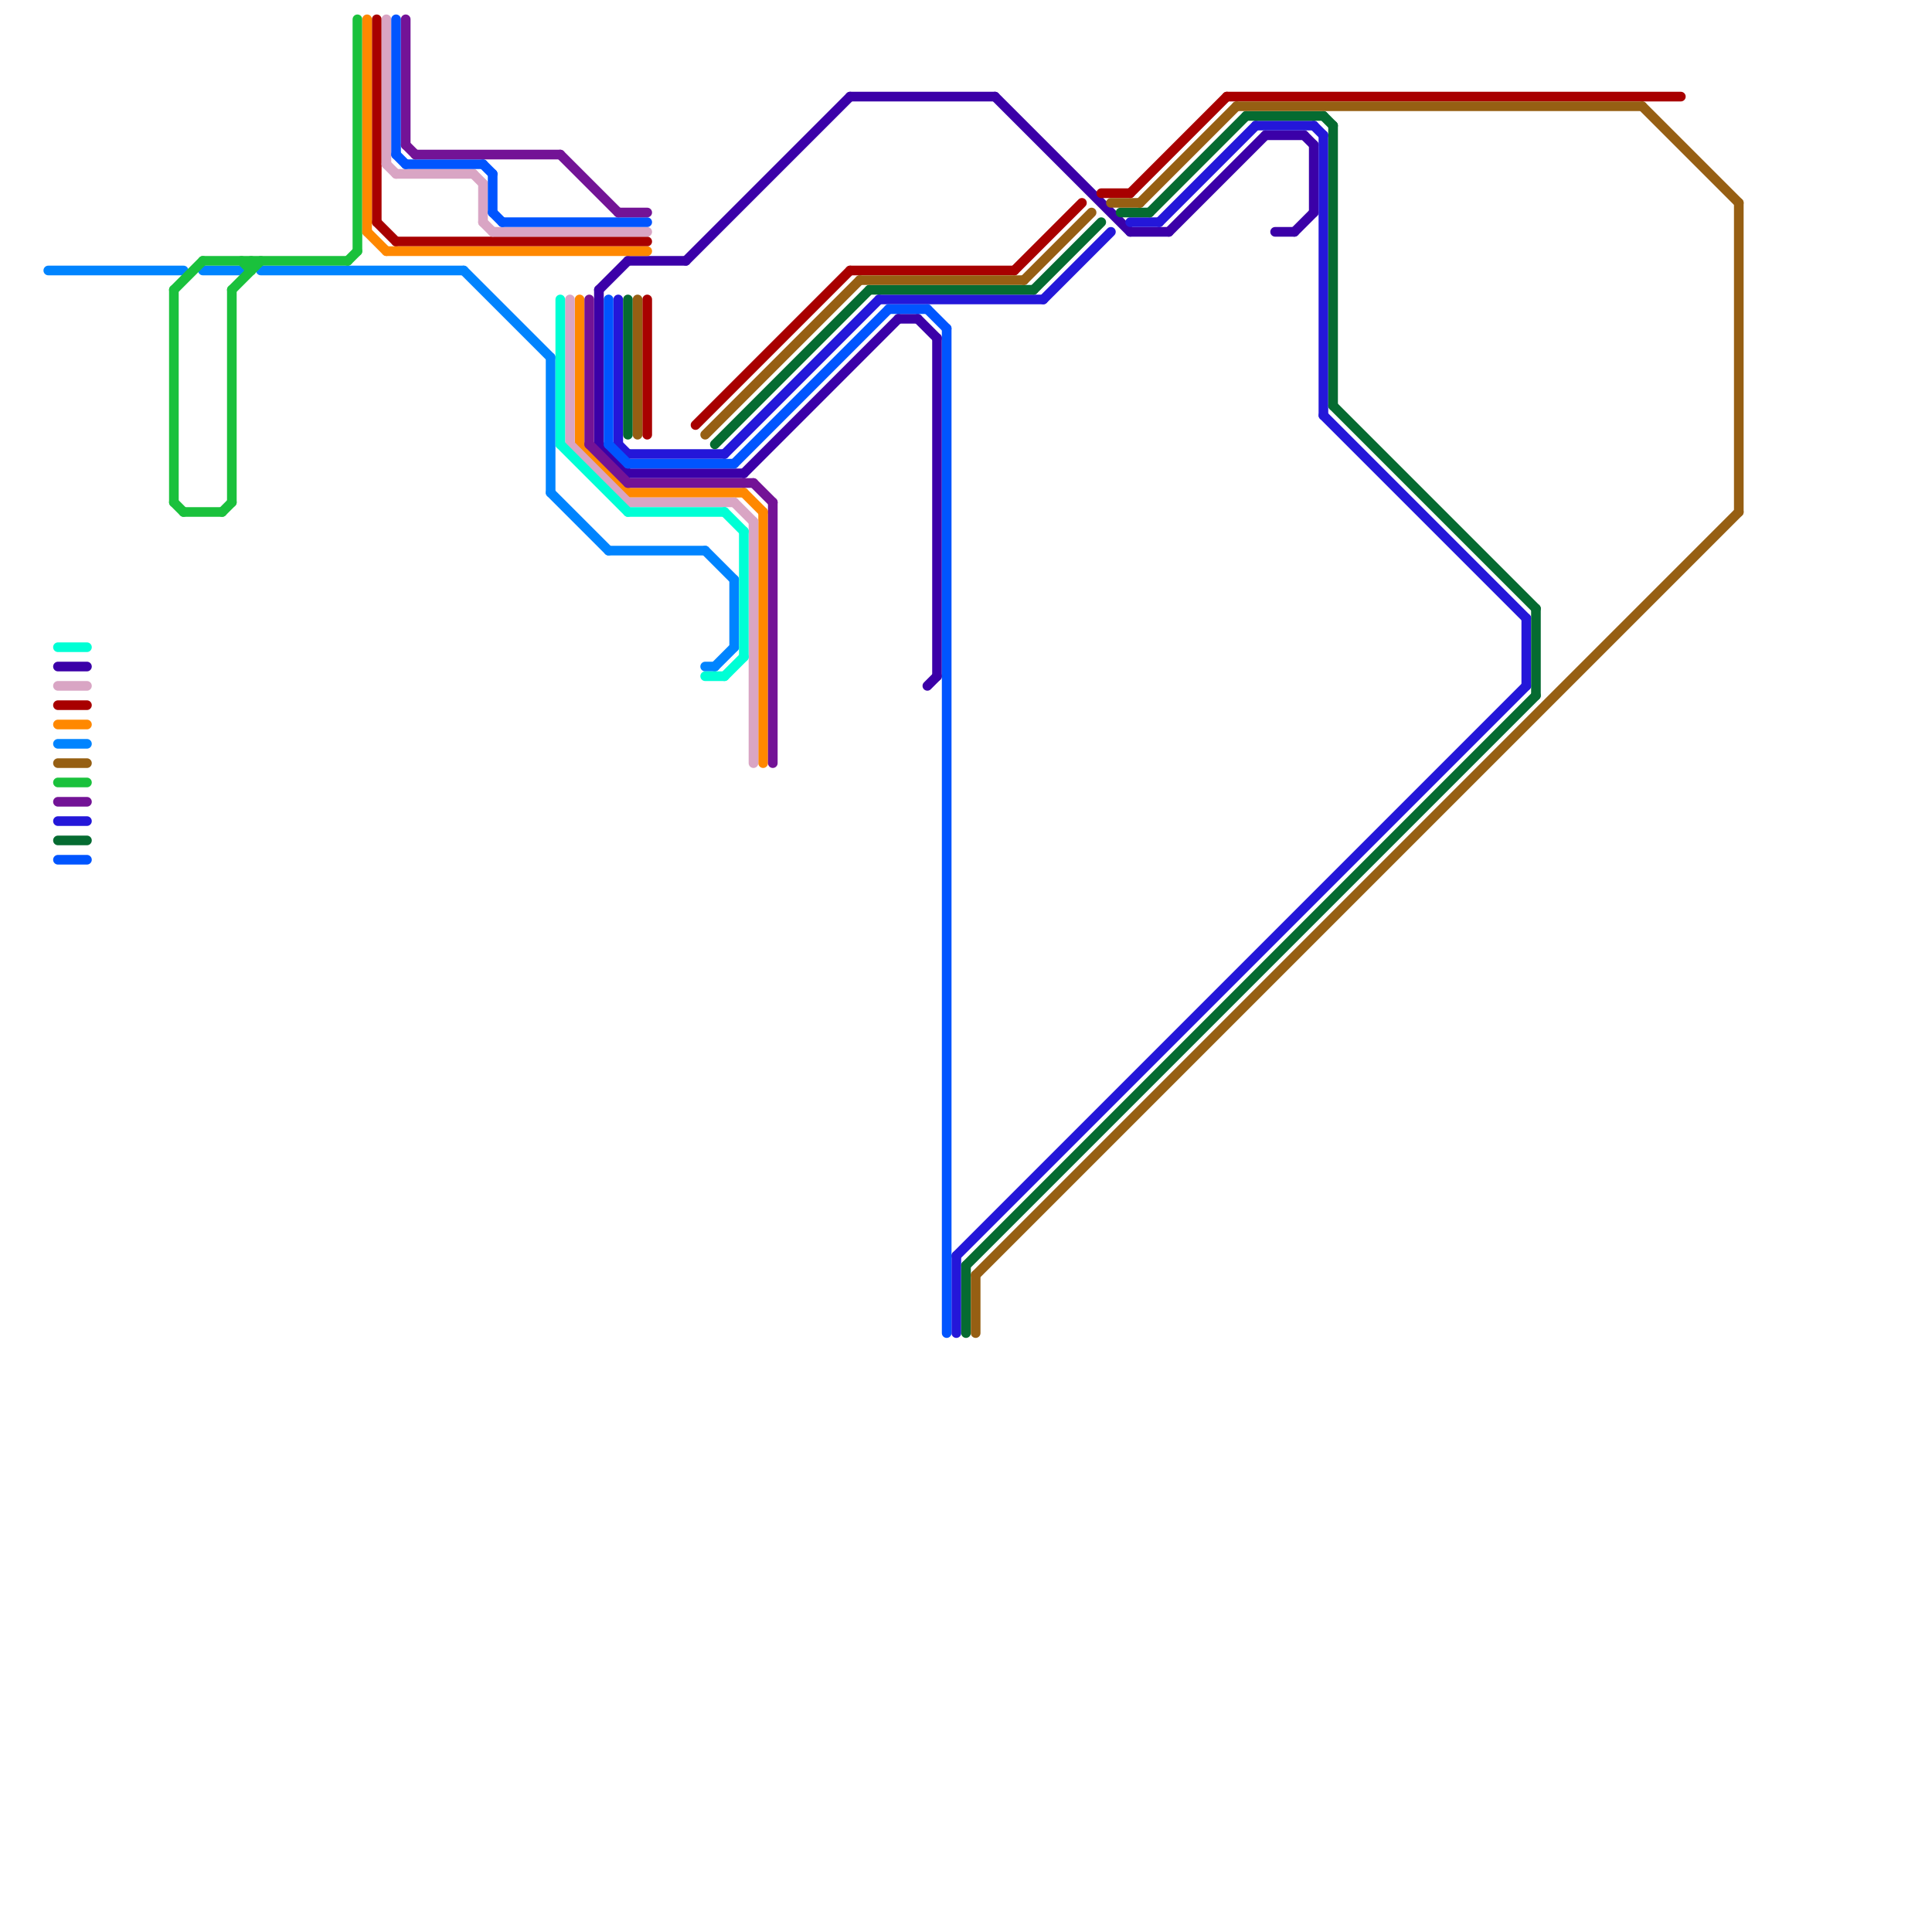 
<svg version="1.1" xmlns="http://www.w3.org/2000/svg" viewBox="0 0 200 200">
<style>line { stroke-width: 1; fill: none; stroke-linecap: round; stroke-linejoin: round; } .c0 { stroke: #0084ff } .c1 { stroke: #3b00a8 } .c2 { stroke: #2417d9 } .c3 { stroke: #056b31 } .c4 { stroke: #a80000 } .c5 { stroke: #965f13 } .c6 { stroke: #1ac13c } .c7 { stroke: #ff8800 } .c8 { stroke: #d9a5c4 } .c9 { stroke: #0055ff } .c10 { stroke: #731396 } .c11 { stroke: #00ffd5 }</style><line class="c0" x1="5" y1="28" x2="19" y2="28"/><line class="c0" x1="63" y1="57" x2="73" y2="57"/><line class="c0" x1="27" y1="28" x2="48" y2="28"/><line class="c0" x1="74" y1="69" x2="76" y2="67"/><line class="c0" x1="6" y1="77" x2="9" y2="77"/><line class="c0" x1="73" y1="69" x2="74" y2="69"/><line class="c0" x1="21" y1="28" x2="25" y2="28"/><line class="c0" x1="57" y1="51" x2="63" y2="57"/><line class="c0" x1="48" y1="28" x2="57" y2="37"/><line class="c0" x1="57" y1="37" x2="57" y2="51"/><line class="c0" x1="73" y1="57" x2="76" y2="60"/><line class="c0" x1="76" y1="60" x2="76" y2="67"/><line class="c1" x1="62" y1="30" x2="62" y2="46"/><line class="c1" x1="134" y1="24" x2="136" y2="22"/><line class="c1" x1="6" y1="69" x2="9" y2="69"/><line class="c1" x1="132" y1="24" x2="134" y2="24"/><line class="c1" x1="117" y1="24" x2="121" y2="24"/><line class="c1" x1="136" y1="15" x2="136" y2="22"/><line class="c1" x1="65" y1="27" x2="71" y2="27"/><line class="c1" x1="93" y1="33" x2="95" y2="33"/><line class="c1" x1="95" y1="33" x2="97" y2="35"/><line class="c1" x1="65" y1="49" x2="77" y2="49"/><line class="c1" x1="77" y1="49" x2="93" y2="33"/><line class="c1" x1="97" y1="35" x2="97" y2="70"/><line class="c1" x1="121" y1="24" x2="131" y2="14"/><line class="c1" x1="62" y1="46" x2="65" y2="49"/><line class="c1" x1="135" y1="14" x2="136" y2="15"/><line class="c1" x1="88" y1="10" x2="103" y2="10"/><line class="c1" x1="131" y1="14" x2="135" y2="14"/><line class="c1" x1="62" y1="30" x2="65" y2="27"/><line class="c1" x1="71" y1="27" x2="88" y2="10"/><line class="c1" x1="103" y1="10" x2="117" y2="24"/><line class="c1" x1="96" y1="71" x2="97" y2="70"/><line class="c2" x1="6" y1="85" x2="9" y2="85"/><line class="c2" x1="99" y1="130" x2="158" y2="71"/><line class="c2" x1="137" y1="14" x2="137" y2="43"/><line class="c2" x1="158" y1="64" x2="158" y2="71"/><line class="c2" x1="120" y1="23" x2="130" y2="13"/><line class="c2" x1="64" y1="46" x2="65" y2="47"/><line class="c2" x1="99" y1="130" x2="99" y2="138"/><line class="c2" x1="75" y1="47" x2="91" y2="31"/><line class="c2" x1="117" y1="23" x2="120" y2="23"/><line class="c2" x1="65" y1="47" x2="75" y2="47"/><line class="c2" x1="91" y1="31" x2="108" y2="31"/><line class="c2" x1="108" y1="31" x2="115" y2="24"/><line class="c2" x1="130" y1="13" x2="136" y2="13"/><line class="c2" x1="137" y1="43" x2="158" y2="64"/><line class="c2" x1="64" y1="31" x2="64" y2="46"/><line class="c2" x1="136" y1="13" x2="137" y2="14"/><line class="c3" x1="65" y1="31" x2="65" y2="45"/><line class="c3" x1="119" y1="22" x2="129" y2="12"/><line class="c3" x1="107" y1="30" x2="114" y2="23"/><line class="c3" x1="138" y1="42" x2="159" y2="63"/><line class="c3" x1="100" y1="131" x2="159" y2="72"/><line class="c3" x1="100" y1="131" x2="100" y2="138"/><line class="c3" x1="159" y1="63" x2="159" y2="72"/><line class="c3" x1="138" y1="13" x2="138" y2="42"/><line class="c3" x1="116" y1="22" x2="119" y2="22"/><line class="c3" x1="129" y1="12" x2="137" y2="12"/><line class="c3" x1="74" y1="46" x2="90" y2="30"/><line class="c3" x1="90" y1="30" x2="107" y2="30"/><line class="c3" x1="137" y1="12" x2="138" y2="13"/><line class="c3" x1="6" y1="87" x2="9" y2="87"/><line class="c4" x1="88" y1="28" x2="105" y2="28"/><line class="c4" x1="6" y1="73" x2="9" y2="73"/><line class="c4" x1="117" y1="20" x2="127" y2="10"/><line class="c4" x1="127" y1="10" x2="174" y2="10"/><line class="c4" x1="67" y1="31" x2="67" y2="45"/><line class="c4" x1="39" y1="23" x2="41" y2="25"/><line class="c4" x1="72" y1="44" x2="88" y2="28"/><line class="c4" x1="105" y1="28" x2="112" y2="21"/><line class="c4" x1="114" y1="20" x2="117" y2="20"/><line class="c4" x1="41" y1="25" x2="67" y2="25"/><line class="c4" x1="39" y1="2" x2="39" y2="23"/><line class="c5" x1="115" y1="21" x2="118" y2="21"/><line class="c5" x1="89" y1="29" x2="106" y2="29"/><line class="c5" x1="101" y1="132" x2="180" y2="53"/><line class="c5" x1="118" y1="21" x2="128" y2="11"/><line class="c5" x1="170" y1="11" x2="180" y2="21"/><line class="c5" x1="128" y1="11" x2="170" y2="11"/><line class="c5" x1="180" y1="21" x2="180" y2="53"/><line class="c5" x1="73" y1="45" x2="89" y2="29"/><line class="c5" x1="106" y1="29" x2="113" y2="22"/><line class="c5" x1="101" y1="132" x2="101" y2="138"/><line class="c5" x1="66" y1="31" x2="66" y2="45"/><line class="c5" x1="6" y1="79" x2="9" y2="79"/><line class="c6" x1="36" y1="27" x2="37" y2="26"/><line class="c6" x1="25" y1="27" x2="26" y2="28"/><line class="c6" x1="23" y1="53" x2="24" y2="52"/><line class="c6" x1="26" y1="27" x2="26" y2="28"/><line class="c6" x1="18" y1="30" x2="21" y2="27"/><line class="c6" x1="18" y1="30" x2="18" y2="52"/><line class="c6" x1="37" y1="2" x2="37" y2="26"/><line class="c6" x1="21" y1="27" x2="36" y2="27"/><line class="c6" x1="18" y1="52" x2="19" y2="53"/><line class="c6" x1="24" y1="30" x2="27" y2="27"/><line class="c6" x1="24" y1="30" x2="24" y2="52"/><line class="c6" x1="19" y1="53" x2="23" y2="53"/><line class="c6" x1="6" y1="81" x2="9" y2="81"/><line class="c7" x1="79" y1="53" x2="79" y2="79"/><line class="c7" x1="40" y1="26" x2="67" y2="26"/><line class="c7" x1="60" y1="46" x2="65" y2="51"/><line class="c7" x1="6" y1="75" x2="9" y2="75"/><line class="c7" x1="77" y1="51" x2="79" y2="53"/><line class="c7" x1="65" y1="51" x2="77" y2="51"/><line class="c7" x1="38" y1="2" x2="38" y2="24"/><line class="c7" x1="60" y1="31" x2="60" y2="46"/><line class="c7" x1="38" y1="24" x2="40" y2="26"/><line class="c8" x1="76" y1="52" x2="78" y2="54"/><line class="c8" x1="6" y1="71" x2="9" y2="71"/><line class="c8" x1="59" y1="46" x2="65" y2="52"/><line class="c8" x1="59" y1="31" x2="59" y2="46"/><line class="c8" x1="40" y1="2" x2="40" y2="17"/><line class="c8" x1="50" y1="23" x2="51" y2="24"/><line class="c8" x1="41" y1="18" x2="49" y2="18"/><line class="c8" x1="65" y1="52" x2="76" y2="52"/><line class="c8" x1="51" y1="24" x2="67" y2="24"/><line class="c8" x1="40" y1="17" x2="41" y2="18"/><line class="c8" x1="50" y1="19" x2="50" y2="23"/><line class="c8" x1="49" y1="18" x2="50" y2="19"/><line class="c8" x1="78" y1="54" x2="78" y2="79"/><line class="c9" x1="41" y1="16" x2="42" y2="17"/><line class="c9" x1="6" y1="89" x2="9" y2="89"/><line class="c9" x1="51" y1="22" x2="52" y2="23"/><line class="c9" x1="51" y1="18" x2="51" y2="22"/><line class="c9" x1="52" y1="23" x2="67" y2="23"/><line class="c9" x1="63" y1="46" x2="65" y2="48"/><line class="c9" x1="92" y1="32" x2="96" y2="32"/><line class="c9" x1="98" y1="34" x2="98" y2="138"/><line class="c9" x1="65" y1="48" x2="76" y2="48"/><line class="c9" x1="50" y1="17" x2="51" y2="18"/><line class="c9" x1="41" y1="2" x2="41" y2="16"/><line class="c9" x1="96" y1="32" x2="98" y2="34"/><line class="c9" x1="42" y1="17" x2="50" y2="17"/><line class="c9" x1="76" y1="48" x2="92" y2="32"/><line class="c9" x1="63" y1="31" x2="63" y2="46"/><line class="c10" x1="58" y1="16" x2="64" y2="22"/><line class="c10" x1="43" y1="16" x2="58" y2="16"/><line class="c10" x1="65" y1="50" x2="78" y2="50"/><line class="c10" x1="64" y1="22" x2="67" y2="22"/><line class="c10" x1="61" y1="31" x2="61" y2="46"/><line class="c10" x1="42" y1="15" x2="43" y2="16"/><line class="c10" x1="61" y1="46" x2="65" y2="50"/><line class="c10" x1="78" y1="50" x2="80" y2="52"/><line class="c10" x1="42" y1="2" x2="42" y2="15"/><line class="c10" x1="80" y1="52" x2="80" y2="79"/><line class="c10" x1="6" y1="83" x2="9" y2="83"/><line class="c11" x1="6" y1="67" x2="9" y2="67"/><line class="c11" x1="58" y1="46" x2="65" y2="53"/><line class="c11" x1="77" y1="55" x2="77" y2="68"/><line class="c11" x1="65" y1="53" x2="75" y2="53"/><line class="c11" x1="58" y1="31" x2="58" y2="46"/><line class="c11" x1="75" y1="53" x2="77" y2="55"/><line class="c11" x1="73" y1="70" x2="75" y2="70"/><line class="c11" x1="75" y1="70" x2="77" y2="68"/>


</svg>


